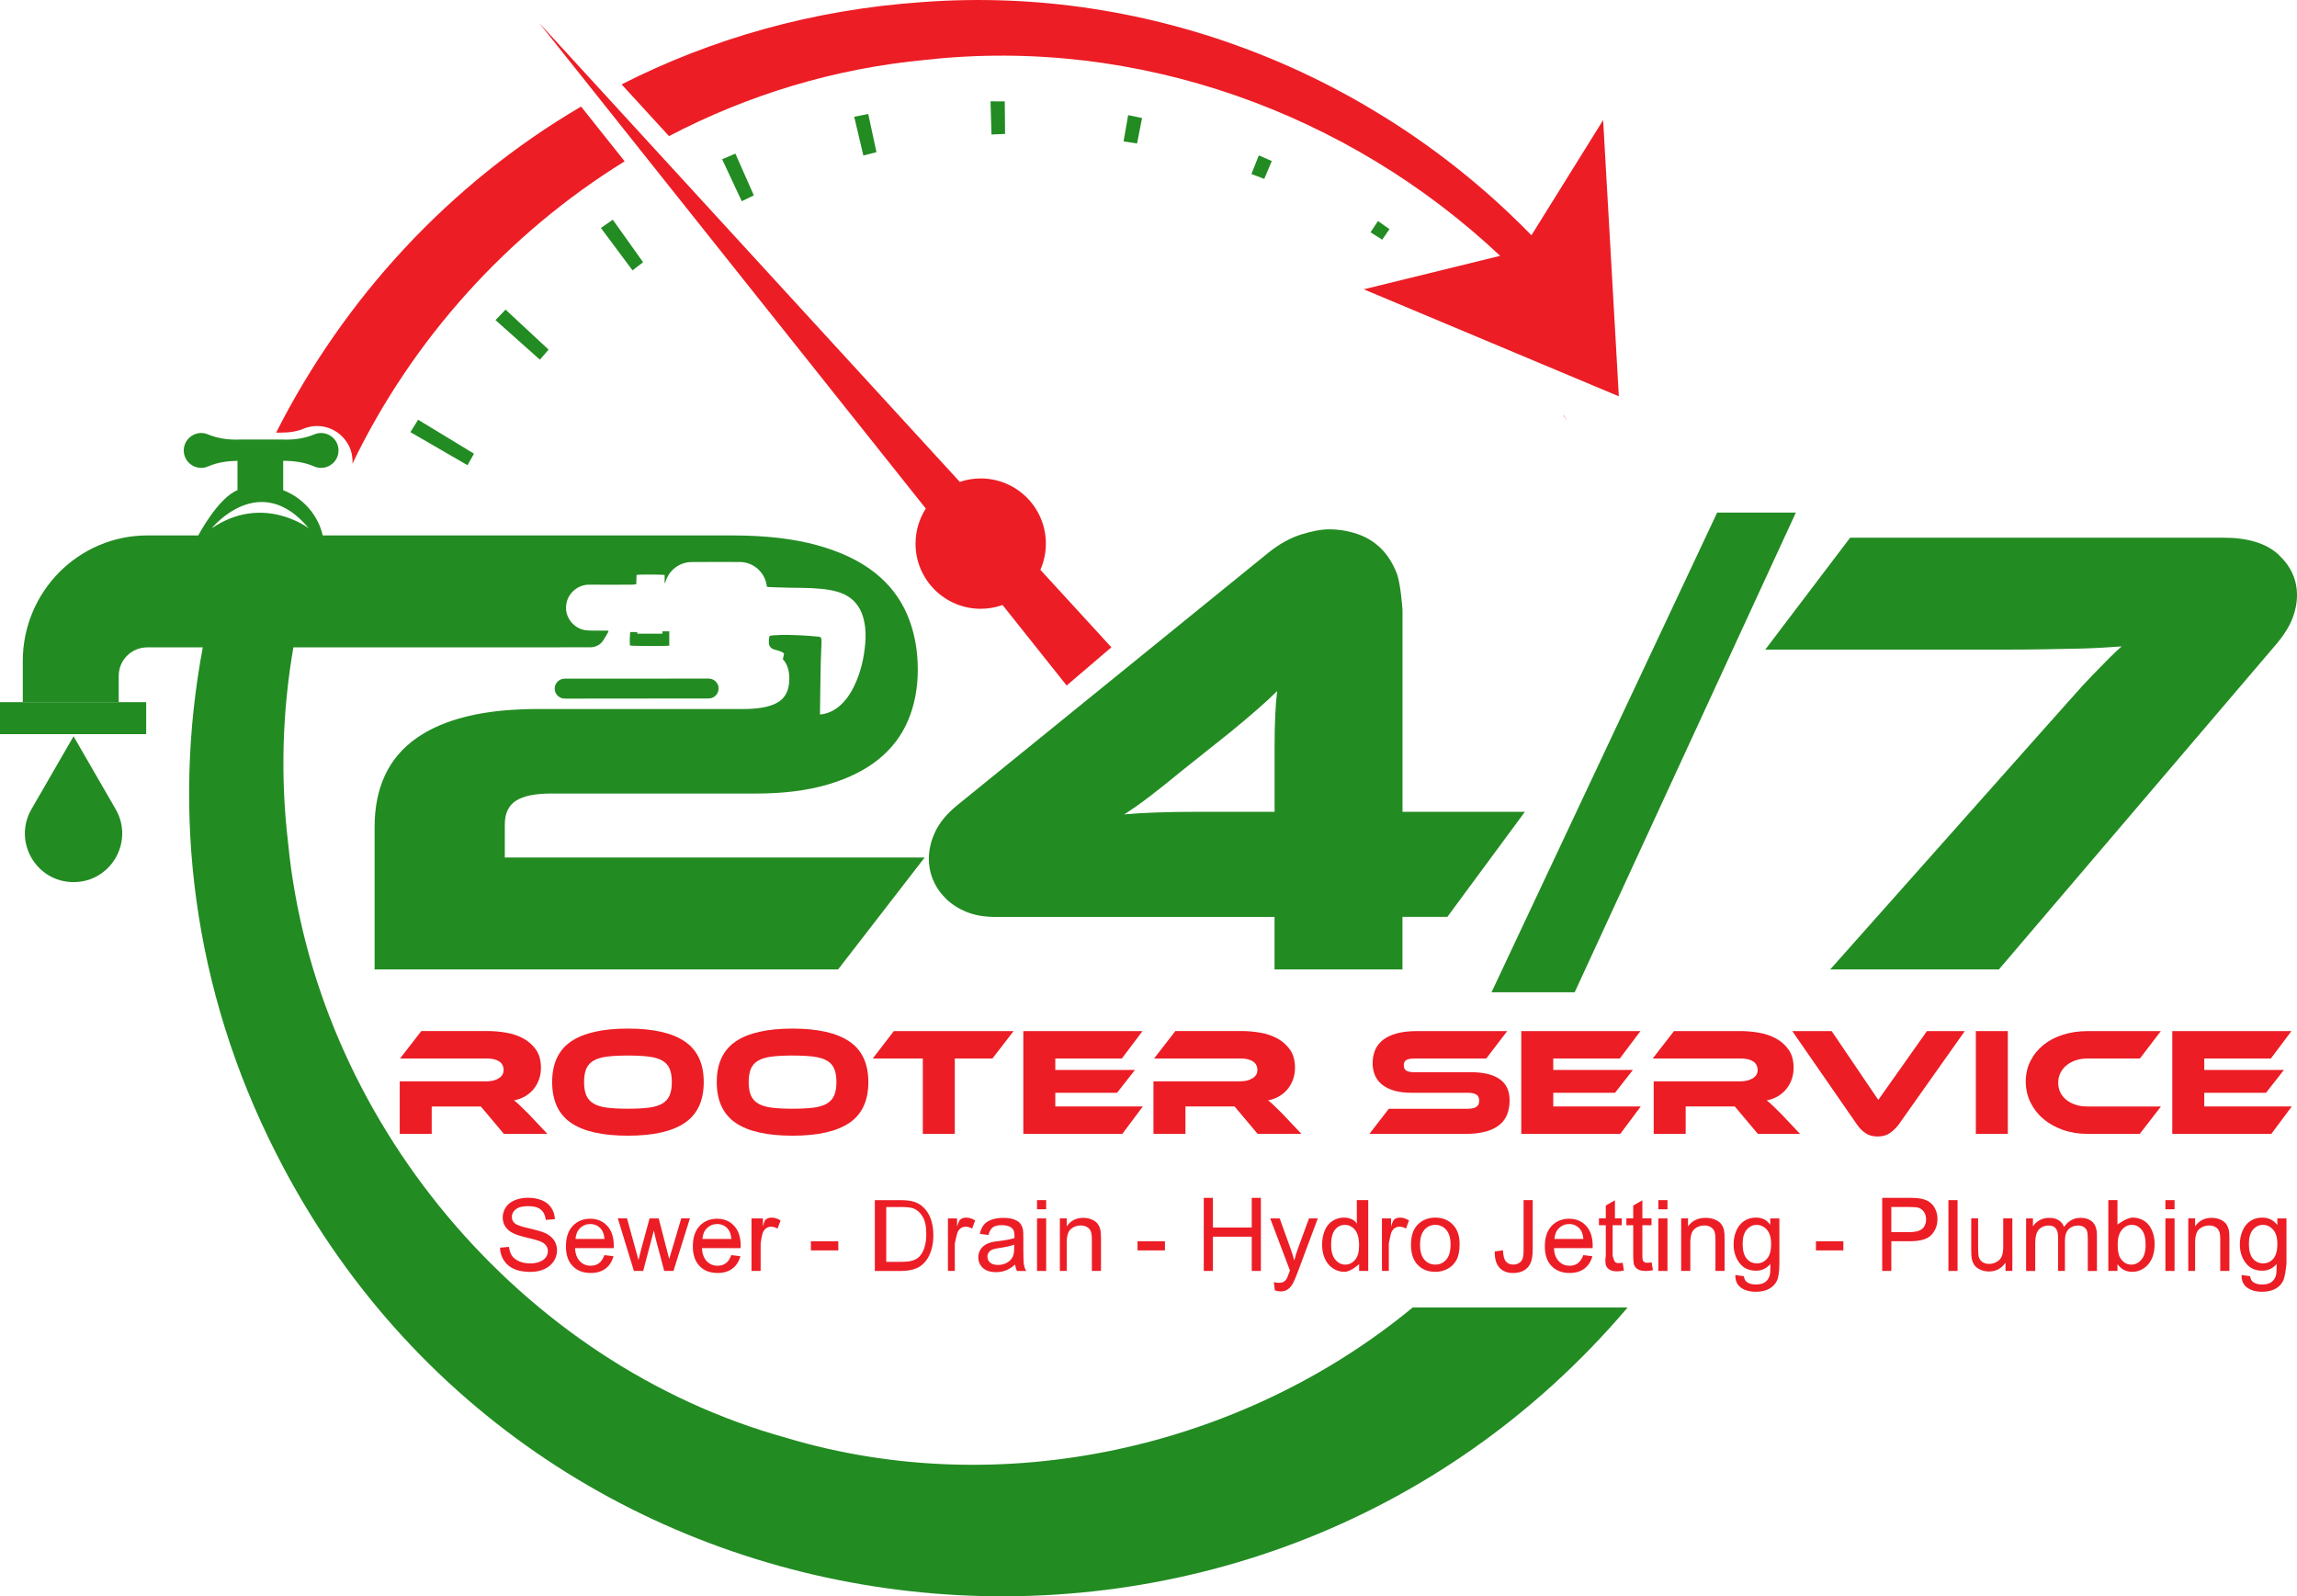 <svg xmlns="http://www.w3.org/2000/svg" id="Layer_1" data-name="Layer 1" viewBox="97 280.61 1005.6 698.82">
  <path d="M232.2,511.91c-21.57-25.96-42.54,0-42.54,0,22.57-15.38,42.54,0,42.54,0Z" fill="none"/>
  <path d="M614.57,617.9c-5.27,4.34-9.93,8.06-13.98,11.18-4.05,3.1-7.87,5.8-11.45,8.06,3.96-.38,8.58-.65,13.86-.84,5.27-.19,11.39-.3,18.37-.3h33.64v-28.26c0-5.65.08-10.36.3-14.13.17-3.78.46-7.26.84-10.46-4.53,4.51-11.41,10.55-20.65,18.1l-20.92,16.66Z" fill="none"/>
  <path d="M344.6,577.71c-.99,0-1.92.15-2.76.7-1.54,1.01-2.28,2.81-1.9,4.6.38,1.75,1.86,3.12,3.65,3.37.42.06.84.06,1.24.06,20.63-.02,41.23-.02,61.84-.06.59,0,1.2-.02,1.75-.17,2.07-.55,3.4-2.59,3.14-4.77-.25-2.02-2-3.65-4.09-3.75-.38-.02-.76-.02-1.14-.02-10.23.02-20.48.02-30.71.04-10.33,0-20.69.02-31.02,0Z" fill="#228b22"/>
  <path d="M315.33,752.69c-1.44.87-3.2,1.31-5.29,1.31h-38.04v23h14v-12h21.51l10.08,12h19.06l-8.27-8.75c-1.57-1.57-2.83-2.8-3.77-3.7-.94-.89-1.79-1.64-2.56-2.22,1.84-.36,3.49-.98,4.94-1.85,1.46-.88,2.69-1.94,3.7-3.2,1.01-1.26,1.78-2.67,2.32-4.24.54-1.57.81-3.23.81-4.98,0-3.23-.73-5.88-2.19-7.94-1.46-2.06-3.31-3.7-5.55-4.91-2.24-1.21-4.73-2.05-7.47-2.52-2.74-.47-5.38-.71-7.94-.71h-29.22l-9.31,12h37.88c2.35,0,4.18.42,5.49,1.28,1.31.85,1.96,2.12,1.96,3.82,0,1.53-.72,2.72-2.16,3.59Z" fill="#ec1d25"/>
  <path d="M405.09,754.31c0-8.1-2.77-14.02-8.31-17.78-5.54-3.75-13.83-5.63-24.87-5.63s-19.38,1.88-24.9,5.63c-5.52,3.76-8.28,9.68-8.28,17.78s2.75,14.09,8.24,17.85c5.5,3.76,13.81,5.63,24.94,5.63s19.38-1.88,24.9-5.63c5.52-3.75,8.28-9.7,8.28-17.85ZM390.1,760.25c-.68,1.52-1.78,2.7-3.29,3.56-1.52.86-3.49,1.44-5.94,1.73-2.44.29-5.43.44-8.96.44s-6.51-.15-8.96-.44c-2.44-.29-4.42-.87-5.94-1.73-1.52-.86-2.61-2.05-3.29-3.56-.68-1.51-1.02-3.49-1.02-5.94s.34-4.42,1.02-5.94c.68-1.51,1.77-2.69,3.29-3.53,1.52-.84,3.5-1.4,5.94-1.7,2.44-.29,5.43-.44,8.96-.44s6.51.15,8.96.44c2.44.29,4.42.86,5.94,1.7,1.52.84,2.61,2.01,3.29,3.53.68,1.52,1.02,3.5,1.02,5.94s-.34,4.42-1.02,5.94Z" fill="#ec1d25"/>
  <path d="M477.15,754.31c0-8.1-2.77-14.02-8.31-17.78-5.54-3.75-13.83-5.63-24.87-5.63s-19.38,1.88-24.9,5.63c-5.52,3.76-8.28,9.68-8.28,17.78s2.75,14.09,8.24,17.85c5.5,3.76,13.81,5.63,24.94,5.63s19.38-1.88,24.9-5.63c5.52-3.75,8.28-9.7,8.28-17.85ZM462.16,760.25c-.68,1.52-1.78,2.7-3.29,3.56-1.52.86-3.49,1.44-5.94,1.73-2.44.29-5.43.44-8.96.44s-6.51-.15-8.96-.44c-2.44-.29-4.42-.87-5.94-1.73-1.52-.86-2.61-2.05-3.29-3.56-.68-1.51-1.02-3.49-1.02-5.94s.34-4.42,1.02-5.94c.68-1.51,1.77-2.69,3.29-3.53,1.52-.84,3.5-1.4,5.94-1.7,2.44-.29,5.43-.44,8.96-.44s6.51.15,8.96.44c2.44.29,4.42.86,5.94,1.7,1.52.84,2.61,2.01,3.29,3.53.68,1.52,1.02,3.5,1.02,5.94s-.34,4.42-1.02,5.94Z" fill="#ec1d25"/>
  <polygon points="540.73 732 488.31 732 479.07 744 501 744 501 777 515 777 515 744 531.48 744 540.73 732" fill="#ec1d25"/>
  <polygon points="597.3 765 559 765 559 759 586.04 759 593.87 749 559 749 559 744 588.14 744 597.16 732 545 732 545 777 588.34 777 597.3 765" fill="#ec1d25"/>
  <path d="M658.49,768.25c-1.57-1.57-2.83-2.8-3.77-3.7-.94-.89-1.79-1.64-2.56-2.22,1.84-.36,3.49-.98,4.94-1.85,1.46-.88,2.69-1.94,3.7-3.2,1.01-1.26,1.78-2.67,2.32-4.24.54-1.57.81-3.23.81-4.98,0-3.23-.73-5.88-2.19-7.94-1.46-2.06-3.31-3.7-5.55-4.91-2.24-1.21-4.73-2.05-7.47-2.52-2.74-.47-5.38-.71-7.94-.71h-29.22l-9.31,12h37.76c2.35,0,4.18.42,5.49,1.28,1.31.85,1.96,2.12,1.96,3.82,0,1.53-.72,2.72-2.16,3.59-1.44.87-3.2,1.31-5.29,1.31h-38.04v23h14v-12h21.51l10.08,12h19.18l-8.27-8.75Z" fill="#ec1d25"/>
  <path d="M747.38,775.99c2.44-.67,4.44-1.63,6.01-2.89,1.57-1.25,2.71-2.8,3.43-4.63.71-1.83,1.07-3.9,1.07-6.18,0-4.12-1.43-7.2-4.3-9.23-2.87-2.04-7.05-3.06-12.56-3.06h-24.89c-1.55,0-2.7-.23-3.45-.68-.75-.45-1.13-1.24-1.13-2.35s.38-1.89,1.13-2.32c.75-.43,1.9-.65,3.45-.65h31.53l9.17-12h-39.55c-3.42,0-6.36.34-8.81,1.01-2.45.68-4.45,1.62-6.01,2.84s-2.7,2.69-3.44,4.42c-.74,1.73-1.11,3.66-1.11,5.77,0,1.94.34,3.7,1.01,5.3.68,1.6,1.71,2.96,3.11,4.08,1.39,1.12,3.15,2,5.27,2.63,2.11.63,4.63.95,7.56.95h24.58c1.78,0,3.08.27,3.9.79.82.53,1.23,1.42,1.23,2.67s-.41,2.15-1.23,2.71c-.82.55-2.12.83-3.9.83h-34.44l-8.51,11h42.11c3.4,0,6.32-.34,8.77-1.01Z" fill="#ec1d25"/>
  <polygon points="777 765 777 759 804.04 759 811.87 749 777 749 777 744 806.14 744 815.16 732 763 732 763 777 806.34 777 815.3 765 777 765" fill="#ec1d25"/>
  <path d="M873.01,764.56c-.94-.89-1.79-1.64-2.56-2.22,1.84-.36,3.49-.98,4.94-1.85,1.46-.88,2.69-1.94,3.7-3.2,1.01-1.26,1.78-2.67,2.32-4.24.54-1.57.81-3.23.81-4.98,0-3.23-.73-5.88-2.19-7.94-1.46-2.06-3.31-3.7-5.55-4.91-2.24-1.21-4.73-2.05-7.47-2.52-2.74-.47-5.38-.71-7.94-.71h-29.22l-9.31,12h38.47c2.35,0,4.18.42,5.49,1.28,1.31.85,1.96,2.12,1.96,3.82,0,1.53-.72,2.72-2.16,3.59-1.44.87-3.2,1.31-5.29,1.31h-38.04v23h14v-12h21.51l10.08,12h18.47l-8.27-8.75c-1.57-1.57-2.83-2.8-3.77-3.7Z" fill="#ec1d25"/>
  <path d="M919.3,762.13l-20.42-30.13h-17.24l28.43,41.05c1,1.45,2.21,2.66,3.63,3.63,1.43.97,3.2,1.46,5.33,1.46s3.98-.52,5.43-1.56c1.45-1.04,2.67-2.22,3.66-3.53l29.04-41.05h-16.56l-21.31,30.13Z" fill="#ec1d25"/>
  <rect x="962" y="732" width="14" height="45" fill="#ec1d25"/>
  <path d="M1001.72,746.96c1.13-.93,2.47-1.66,4.03-2.18,1.56-.52,3.25-.78,5.07-.78h23l9.17-12h-32.02c-3.9,0-7.51.53-10.83,1.58-3.32,1.05-6.18,2.56-8.58,4.51-2.4,1.95-4.28,4.28-5.65,7-1.37,2.71-2.05,5.71-2.05,8.98s.68,6.31,2.05,9.11c1.37,2.8,3.25,5.23,5.65,7.26,2.4,2.04,5.26,3.64,8.58,4.81,3.32,1.17,6.93,1.75,10.83,1.75h22.79l9.28-12h-32.23c-1.82,0-3.51-.25-5.07-.75-1.56-.5-2.92-1.2-4.07-2.11-1.15-.91-2.04-2-2.67-3.28-.63-1.28-.94-2.7-.94-4.26s.33-2.99.98-4.29c.65-1.3,1.54-2.42,2.67-3.35Z" fill="#ec1d25"/>
  <polygon points="1062 759 1089.04 759 1096.87 749 1062 749 1062 744 1091.15 744 1100.17 732 1048 732 1048 777 1091.35 777 1100.3 765 1062 765 1062 759" fill="#ec1d25"/>
  <path d="M374.66,557.28c-.59-.02-1.17.04-1.72.02-.04.15-.08.38-.13.7-.13,1.35-.15,3.99,0,5.21.15.04.83.08,1.85.11,4.18.13,14.02.15,15.34-.04v-6.27h-3v1h-11v-.59c-.47-.11-.91-.13-1.34-.13Z" fill="#228b22"/>
  <path d="M711,682h19.63l33.95-46h-53.58v-88.32s-.76-11.6-2.53-16.11c-1.79-4.53-4.15-8.2-7.07-11.03-2.93-2.83-6.37-4.89-10.33-6.22-3.94-1.31-8.01-1.98-12.15-1.98-3.4,0-7.49.76-12.3,2.26-4.81,1.52-9.57,4.15-14.28,7.93l-136.54,110.81c-4.34,3.59-7.44,7.34-9.32,11.3-1.9,3.97-2.83,7.91-2.83,11.87,0,3.4.65,6.6,1.98,9.62,1.31,3.02,3.21,5.69,5.65,8.06,2.45,2.36,5.4,4.24,8.9,5.65,3.48,1.41,7.4,2.11,11.73,2.17h123.07v23h56v-23ZM655.3,593.61c-.21,3.78-.3,8.48-.3,14.13v28.26h-33.64c-6.98,0-13.1.11-18.37.3-5.27.19-9.89.46-13.86.84,3.59-2.26,7.4-4.96,11.45-8.06,4.05-3.12,8.71-6.83,13.98-11.18l20.92-16.66c9.24-7.55,16.11-13.58,20.65-18.1-.38,3.21-.67,6.69-.84,10.46Z" fill="#228b22"/>
  <polygon points="786.38 715 883.21 505 848.76 505 749.97 715 786.38 715" fill="#228b22"/>
  <path d="M1094.58,523.48c-5.37-5-13.43-7.48-24.15-7.48h-163.46l-37.17,49h102.54c7.36,0,13.82-.04,19.39-.15,5.55-.08,10.4-.19,14.56-.27,4.14-.11,7.79-.23,10.89-.42,3.1-.19,5.99-.38,8.63-.57-1.9,1.69-3.82,3.52-5.8,5.51-1.98,1.98-4.35,4.39-7.07,7.22-2.74,2.83-5.84,6.22-9.33,10.19-3.5,3.95-7.7,8.67-12.6,14.14l-92.76,104.36h73.84l121.19-142.1c3.39-3.96,5.8-7.74,7.21-11.3,1.41-3.58,2.11-7.08,2.11-10.45,0-6.79-2.68-12.67-8.03-17.66Z" fill="#228b22"/>
  <rect x="97" y="588" width="64" height="14" fill="#228b22"/>
  <path d="M129.2,602.94l-18.43,31.92c-8.19,14.19,2.05,31.92,18.43,31.92h0c16.38,0,26.62-17.73,18.43-31.92l-18.43-31.92Z" fill="#228b22"/>
  <path d="M441.35,910.09c-116.71-32.26-206.65-140.01-218.25-260.71-3.42-29.04-2.45-57.72,2.34-85.38h44.48-.32,54.39v.22-.22s19.58-.02,29.96-.02c.53,0,1.04.02,1.57,0,2.33-.11,4.24-1.01,5.54-2.99.76-1.16,1.44-2.36,2.14-3.56,0-.02.02-.04.02-.06.08-.17.15-.38.23-.63-.32-.04-.55-.06-.81-.06-1.83,0-3.67.02-5.52,0-1.23-.02-2.44-.02-3.65-.15-4.56-.57-8.3-4.51-8.64-9.07-.47-6.35,4.73-10.97,10.14-10.9,6.24.08,12.48.02,18.7,0,.23,0,.45-.02.68-.04.38-.04.76-.11,1.19-.15.04-1.46.11-2.78.15-4.09,1.29-.23,11.4-.19,12.29.06v3.48c.08.02.15.02.21.02.11-.32.19-.63.3-.95,1.59-4.81,6.09-8.18,11.18-8.23,7.09-.06,14.2-.06,21.29-.02,5.43.04,10.17,3.84,11.46,9.09.15.55.23,1.14.36,1.77.32.04.64.08.93.11,2.84.11,5.71.23,8.55.27,4.75.08,9.53.04,14.28.51,2.95.27,5.86.76,8.66,1.81,4.22,1.6,7.24,4.43,8.96,8.6.85,2.07,1.32,4.22,1.59,6.41.36,3.12.19,6.22-.19,9.32-.4,3.44-1.08,6.79-2.12,10.06-.4,1.33-.89,2.66-1.42,3.96-1.49,3.61-3.37,6.98-6.11,9.83-2.36,2.45-5.16,4.18-8.55,4.85-.42.08-.85.11-1.38.15v-.84c.11-7.02.17-14.05.32-21.07.06-3.27.25-6.56.36-9.83.02-.32-.02-.63-.04-.93-.17-1.16-.25-1.29-1.42-1.39-2.1-.19-4.21-.42-6.33-.51-4.42-.21-8.87-.42-13.31-.08-.53.04-1.08.15-1.59.23-.38.95-.38,1.83-.38,2.74.04,1.79.72,2.72,2.46,3.29.7.21,1.4.38,2.1.59.76.23,1.5.51,2.12,1.14-.19.82-.36,1.65-.55,2.47,1.88,1.98,2.84,4.83,2.84,8.52,0,4.91-1.67,8.35-4.97,10.33-.68.4-1.42.76-2.24,1.08-3.2,1.27-7.51,1.88-12.93,1.88h-90.2c-3.11,0-6.12.08-9.04.25-.74.02-1.48.06-2.22.13-17.8,1.18-31.72,5.36-41.8,12.49-12.11,8.58-18.16,21.53-18.16,38.87v62.27h202.91l37.89-49h-183.8v-14.45c0-4.89,1.64-8.37,4.95-10.45,3.29-2.07,8.33-3.1,15.11-3.1h89.84c12.06,0,22.55-1.31,31.51-3.96,8.94-2.63,16.34-6.3,22.17-11,5.84-4.72,10.16-10.41,12.98-17.09,2.82-6.68,4.24-14.08,4.24-22.17,0-8.85-1.54-16.9-4.66-24.16-3.1-7.25-7.9-13.43-14.4-18.51-6.51-5.1-14.88-9.04-25.15-11.87-10.27-2.82-22.55-4.24-36.87-4.24h-179.44c-1.99-8.9-8.68-16.5-17.3-19.8v-12.88c4.51.03,9.27.58,13.56,2.47.93.41,1.95.63,3.03.63,4.67,0,8.36-4.19,7.51-9.01-.55-3.16-3.2-5.71-6.38-6.17-1.45-.21-2.83-.01-4.05.5-4.49,1.88-9.41,2.52-14.28,2.26h-18.09c-4.87.26-9.79-.38-14.28-2.26-1.22-.51-2.6-.71-4.05-.5-3.17.46-5.82,3.01-6.38,6.17-.84,4.82,2.85,9.01,7.51,9.01,1.08,0,2.1-.23,3.03-.63,4.12-1.81,8.67-2.39,12.86-2.46v12.87c-8.49,3.3-17.17,19.8-17.17,19.8h-22.26c-30.12,0-54.57,24.62-54.57,55.01v17.99h42v-11.51c0-6.9,5.59-12.49,12.49-12.49h24.32c-13.52,71.96-4.68,149.38,32.23,221.76,115.4,227.46,427.26,260.6,591.53,67.24h-94.1c-74.81,61.76-180.15,85.17-274.1,57.09ZM232.2,511.91s-19.97-15.38-42.54,0c0,0,20.97-25.96,42.54,0Z" fill="#228b22"/>
  <path d="M497.81,518.59c0,15.75,12.77,28.53,28.53,28.53,3.36,0,6.58-.58,9.57-1.65l28.06,35.24,19.58-16.73-31.09-33.92c1.54-3.51,2.41-7.39,2.41-11.47,0-15.75-12.77-28.53-28.53-28.53-3.2,0-6.28.54-9.15,1.51l-184.2-200.98,169.31,212.65c-2.83,4.43-4.48,9.69-4.48,15.34Z" fill="#ec1d25"/>
  <path d="M502.63,306.77c92.6-10.17,184.73,23.32,251.12,85.84l-59.72,14.65,101.61,42.62,10.06,4.22-.8-14.24-6.07-106.67-31.39,50.42c-68.3-70.18-166.08-109.69-266.92-102.06-47.95,3.32-92.13,16.05-131.39,36l20.75,22.64c34.34-17.96,72.4-29.7,112.75-33.41Z" fill="#ec1d25"/>
  <path d="M229.82,468.31c1.9-.8,3.91-1.2,5.98-1.2.76,0,1.53.06,2.28.17,6.54.95,11.9,6.15,13.03,12.65.21,1.21.27,2.43.2,3.63,26.12-54.22,67.72-100.53,119.16-132.33l-19.08-23.96c-57.9,33.95-103.82,84.12-133.51,142.74h1.89c4.04,0,7.32-.55,10.04-1.69Z" fill="#ec1d25"/>
  <polygon points="301.67 484.27 304.5 479.22 280.05 464.36 276.66 469.78 301.67 484.27" fill="#228b22"/>
  <polygon points="333.36 438.07 337.16 433.66 318.32 416.14 313.93 420.75 333.36 438.07" fill="#228b22"/>
  <polygon points="360.07 380.41 373.91 398.97 378.54 395.41 365.27 376.8 360.07 380.41" fill="#228b22"/>
  <polygon points="421.73 368.7 427.02 366.14 418.94 347.86 413.15 350.33 421.73 368.7" fill="#228b22"/>
  <polygon points="474.97 348.68 480.7 347.23 477.11 330.51 470.96 331.74 474.97 348.68" fill="#228b22"/>
  <polygon points="531.07 339.49 537 339.23 536.88 325 530.64 324.97 531.07 339.49" fill="#228b22"/>
  <polygon points="590.89 331.01 588.89 342.49 594.79 343.43 596.98 332.29 590.89 331.01" fill="#228b22"/>
  <polygon points="648.1 348.63 644.86 356.79 650.47 358.92 653.77 351.11 648.1 348.63" fill="#228b22"/>
  <polygon points="700.26 377.37 697.02 382.3 702.11 385.54 705.29 380.92 700.26 377.37" fill="#228b22"/>
  <polygon points="781.43 462.47 783.23 465.09 781.56 462.39 781.43 462.47" fill="#dc2d1d"/>
  <path d="M333.27,832.99c-1.21.47-2.61.71-4.19.71-1.78,0-3.39-.31-4.81-.93-1.43-.62-2.48-1.43-3.16-2.44-.68-1.01-1.11-2.29-1.29-3.86l-3.92.34c.06,2.1.63,3.98,1.72,5.64,1.09,1.66,2.6,2.91,4.51,3.73,1.92.83,4.3,1.24,7.14,1.24,2.24,0,4.25-.41,6.04-1.23,1.79-.82,3.16-1.97,4.12-3.45s1.43-3.05,1.43-4.72-.43-3.17-1.31-4.46c-.87-1.29-2.22-2.36-4.04-3.2-1.26-.57-3.57-1.24-6.94-2-3.37-.76-5.46-1.51-6.26-2.24-.81-.73-1.22-1.65-1.22-2.78,0-1.3.57-2.41,1.72-3.33,1.15-.92,2.98-1.38,5.49-1.38s4.23.51,5.47,1.52c1.23,1.01,1.96,2.51,2.17,4.49l3.98-.3c-.07-1.84-.59-3.49-1.54-4.94-.96-1.45-2.32-2.56-4.1-3.31-1.78-.75-3.83-1.12-6.15-1.12-2.11,0-4.03.36-5.76,1.07s-3.04,1.76-3.94,3.13c-.9,1.38-1.35,2.86-1.35,4.44,0,1.44.37,2.74,1.1,3.9.73,1.16,1.85,2.14,3.35,2.92,1.16.61,3.17,1.27,6.06,1.96,2.88.69,4.74,1.2,5.58,1.53,1.31.5,2.25,1.12,2.82,1.85s.86,1.59.86,2.58-.3,1.87-.89,2.69c-.59.82-1.49,1.47-2.71,1.94Z" fill="#ec1d25"/>
  <path d="M365.71,825.97c0-3.75-.96-6.66-2.89-8.73s-4.41-3.1-7.45-3.1-5.69,1.06-7.66,3.17c-1.97,2.11-2.95,5.08-2.95,8.9s.97,6.57,2.92,8.61c1.95,2.05,4.58,3.07,7.91,3.07,2.64,0,4.81-.64,6.5-1.93,1.7-1.28,2.86-3.09,3.49-5.41l-3.98-.49c-.59,1.63-1.38,2.81-2.38,3.55-1,.74-2.2,1.11-3.62,1.11-1.9,0-3.48-.66-4.75-1.99-1.27-1.33-1.98-3.24-2.12-5.73h16.95c.01-.46.02-.8.02-1.03ZM348.95,823c.13-1.98.8-3.57,2-4.75,1.21-1.18,2.69-1.78,4.46-1.78,1.95,0,3.54.74,4.77,2.23.8.96,1.28,2.39,1.45,4.3h-12.69Z" fill="#ec1d25"/>
  <path d="M421.27,825.97c0-3.75-.96-6.66-2.89-8.73s-4.41-3.1-7.45-3.1-5.69,1.06-7.66,3.17c-1.97,2.11-2.95,5.08-2.95,8.9s.97,6.57,2.92,8.61c1.95,2.05,4.58,3.07,7.91,3.07,2.64,0,4.81-.64,6.5-1.93,1.7-1.28,2.86-3.09,3.49-5.41l-3.98-.49c-.59,1.63-1.38,2.81-2.38,3.55-1,.74-2.2,1.11-3.62,1.11-1.9,0-3.48-.66-4.75-1.99-1.27-1.33-1.98-3.24-2.12-5.73h16.95c.01-.46.02-.8.02-1.03ZM404.51,823c.13-1.98.8-3.57,2-4.75,1.21-1.18,2.69-1.78,4.46-1.78,1.95,0,3.54.74,4.77,2.23.8.96,1.28,2.39,1.45,4.3h-12.69Z" fill="#ec1d25"/>
  <path d="M391.29,827.3l-1.32,4.44-1.15-4.4-3.44-13.34h-4.01l-3.66,13.47c-.74,2.92-1.13,4.5-1.19,4.74l-1.36-4.94-3.66-13.28h-4.03l7.04,23h4.07l4.66-17.69.89,3.92,3.66,13.77h4.05l7.19-23h-3.79l-3.94,13.3Z" fill="#ec1d25"/>
  <path d="M426,814v23h4v-12.01c.24-1.63.45-3.12.88-4.49.29-.9.76-1.6,1.43-2.11s1.43-.76,2.27-.76c.94,0,1.88.28,2.82.83l1.33-3.57c-1.34-.83-2.66-1.24-3.96-1.24-.9,0-1.72.26-2.47.77-.75.51-1.31,3.19-1.31,3.19v-3.6h-5Z" fill="#ec1d25"/>
  <rect x="452" y="824" width="12" height="4" fill="#ec1d25"/>
  <path d="M500.74,808.67c-1.26-1.07-2.77-1.81-4.55-2.22-1.27-.3-3.11-.44-5.52-.44h-10.68v31h11.19c1.87,0,3.53-.18,4.98-.53,1.45-.35,2.68-.87,3.7-1.55,1.02-.68,1.96-1.62,2.82-2.81.86-1.19,1.56-2.7,2.11-4.52.55-1.82.82-3.9.82-6.26,0-2.76-.41-5.22-1.22-7.37-.81-2.15-2.03-3.92-3.67-5.3ZM501.7,826.82c-.55,1.66-1.32,2.99-2.3,3.98-.7.7-1.64,1.24-2.82,1.63-1.18.39-2.8.58-4.88.58h-6.71v-24h6.6c2.47,0,4.26.21,5.38.64,1.54.6,2.85,1.78,3.93,3.55,1.08,1.76,1.62,4.29,1.62,7.57,0,2.37-.28,4.39-.83,6.05Z" fill="#ec1d25"/>
  <path d="M512,814v23h3v-12.01c.42-1.63.63-3.12,1.06-4.49.29-.9.76-1.6,1.43-2.11s1.43-.76,2.27-.76c.94,0,1.88.28,2.82.83l1.33-3.57c-1.34-.83-2.66-1.24-3.96-1.24-.9,0-1.72.26-2.47.77-.75.51-1.49,3.19-1.49,3.19v-3.6h-4Z" fill="#ec1d25"/>
  <path d="M534.24,823.91c-1.53.18-2.67.38-3.42.58-1.03.29-1.95.71-2.77,1.26s-1.48,1.29-1.99,2.21-.76,1.94-.76,3.05c0,1.9.67,3.45,2.01,4.68,1.34,1.22,3.26,1.83,5.76,1.83,1.51,0,2.93-.25,4.25-.75,1.32-.5,2.69-1.36,4.12-2.57.11,1.07.37,2,.77,2.8h4.02c-.48-.87-.81-1.78-.97-2.73-.16-.95-.25-3.21-.25-6.79v-5.14c0-1.71-.06-2.9-.19-3.55-.23-1.06-.63-1.93-1.2-2.62s-1.46-1.27-2.67-1.72c-1.21-.46-2.79-.68-4.73-.68s-3.67.27-5.16.8c-1.48.53-2.62,1.3-3.4,2.29-.78.99-1.35,2.29-1.69,3.9l3.77.51c.41-1.61,1.05-2.74,1.91-3.37s2.2-.95,4.01-.95c1.94,0,3.4.44,4.39,1.31.73.64,1.09,1.75,1.09,3.32,0,.14,0,.48-.02,1.01-1.47.51-3.76.96-6.87,1.33ZM541,826.89c0,1.7-.21,2.98-.62,3.85-.54,1.13-1.39,2.01-2.55,2.66-1.16.65-2.47.97-3.96.97s-2.64-.34-3.41-1.03c-.78-.68-1.17-1.54-1.17-2.57,0-.67.18-1.28.54-1.83.36-.55.86-.97,1.52-1.25.66-.29,1.78-.54,3.36-.77,2.8-.4,4.89-.88,6.29-1.45v1.41Z" fill="#ec1d25"/>
  <rect x="551" y="806" width="4" height="4" fill="#ec1d25"/>
  <rect x="551" y="814" width="4" height="23" fill="#ec1d25"/>
  <path d="M579,837v-13.97c0-1.78-.07-3.03-.21-3.74-.23-1.1-.63-2.05-1.2-2.85s-1.43-1.44-2.58-1.94c-1.15-.49-2.41-.74-3.78-.74-3.15,0-5.56,1.25-7.23,3.74v-3.51h-3v23h3v-12.41c0-2.91.61-4.89,1.83-5.93,1.22-1.04,2.66-1.56,4.34-1.56,1.05,0,1.96.23,2.74.7.78.46,1.32,1.08,1.63,1.86.31.78.46,1.95.46,3.52v13.82h4Z" fill="#ec1d25"/>
  <rect x="595" y="824" width="12" height="4" fill="#ec1d25"/>
  <polygon points="649 837 649 805 645 805 645 818 628 818 628 805 624 805 624 837 628 837 628 822 645 822 645 837 649 837" fill="#ec1d25"/>
  <path d="M660.19,840.58c-.33.51-.75.91-1.26,1.2-.51.29-1.2.43-2.05.43-.63,0-1.36-.11-2.2-.34l.43,3.62c.91.31,1.74.47,2.48.47,1.23,0,2.28-.3,3.17-.89.88-.59,1.67-1.52,2.35-2.79.51-.94,1.23-2.66,2.16-5.16l8.64-23.11h-3.85l-4.86,13.24c-.61,1.68-1.14,3.41-1.58,5.18-.48-1.84-1.03-3.59-1.65-5.26l-4.73-13.16h-4.15l8.62,22.77c-.16.41-.27.73-.34.94-.54,1.53-.93,2.48-1.18,2.87Z" fill="#ec1d25"/>
  <path d="M696,837v-31h-5v10.77c0-.93-.87-1.68-1.94-2.26-1.07-.58-2.29-.87-3.66-.87-1.87,0-3.56.49-5.07,1.48-1.51.98-2.65,2.4-3.4,4.25-.76,1.85-1.13,3.91-1.13,6.17s.42,4.38,1.25,6.17c.83,1.79,2.01,3.18,3.53,4.18s3.18,1.5,5,1.5c2.8,0,6.43-3.38,6.43-3.38v2.98h4ZM690.22,832.16c-1.18,1.38-2.61,2.07-4.29,2.07s-3.12-.72-4.34-2.16c-1.23-1.44-1.84-3.62-1.84-6.53s.57-5.21,1.72-6.61c1.15-1.4,2.58-2.1,4.29-2.1s3.23.73,4.43,2.18c1.2,1.46,1.8,3.74,1.8,6.85,0,2.83-.59,4.93-1.77,6.3Z" fill="#ec1d25"/>
  <path d="M702,814v23h3v-12.01c.36-1.63.57-3.12,1-4.49.29-.9.76-1.6,1.43-2.11.67-.51,1.43-.76,2.27-.76.94,0,1.88.28,2.82.83l1.33-3.57c-1.34-.83-2.66-1.24-3.96-1.24-.9,0-1.72.26-2.47.77-.75.51-1.42,3.19-1.42,3.19v-3.6h-4Z" fill="#ec1d25"/>
  <path d="M718.22,816.17c-2.34,2.03-3.51,5.14-3.51,9.35,0,3.84.98,6.78,2.94,8.81,1.96,2.04,4.53,3.06,7.71,3.06,1.98,0,3.81-.46,5.49-1.39,1.68-.93,2.95-2.23,3.83-3.9.88-1.68,1.32-3.98,1.32-6.9,0-3.61-.99-6.44-2.97-8.48-1.98-2.05-4.54-3.07-7.66-3.07-2.81,0-5.19.84-7.15,2.53ZM730.13,819.01c1.28,1.45,1.91,3.58,1.91,6.39,0,2.98-.63,5.2-1.9,6.65-1.27,1.46-2.86,2.18-4.77,2.18s-3.52-.72-4.79-2.17c-1.27-1.45-1.9-3.63-1.9-6.54s.63-5.09,1.9-6.53,2.87-2.16,4.79-2.16,3.48.72,4.76,2.17Z" fill="#ec1d25"/>
  <path d="M759.51,837.9c1.79,0,3.34-.38,4.67-1.13,1.33-.76,2.29-1.85,2.91-3.29.61-1.44.92-3.47.92-6.1v-21.38h-4v21.61c0,1.8-.14,3.11-.41,3.93-.28.82-.78,1.47-1.51,1.95-.73.48-1.59.72-2.6.72-1.36,0-2.43-.44-3.2-1.33-.77-.88-1.2-2.52-1.3-4.92l-3.61.51c-.06,3.12.62,5.48,2.03,7.06,1.41,1.58,3.44,2.38,6.09,2.38Z" fill="#ec1d25"/>
  <path d="M794.26,825.97c0-3.75-.96-6.66-2.89-8.73-1.93-2.07-4.41-3.1-7.45-3.1s-5.69,1.06-7.66,3.17c-1.97,2.11-2.95,5.08-2.95,8.9s.97,6.57,2.92,8.61c1.95,2.05,4.58,3.07,7.91,3.07,2.64,0,4.81-.64,6.5-1.93,1.7-1.28,2.86-3.09,3.49-5.41l-3.98-.49c-.58,1.63-1.38,2.81-2.38,3.55-1,.74-2.2,1.11-3.62,1.11-1.9,0-3.48-.66-4.75-1.99-1.27-1.33-1.98-3.24-2.12-5.73h16.95c.01-.46.02-.8.02-1.03ZM777.51,823c.13-1.98.79-3.57,2-4.75,1.21-1.18,2.69-1.78,4.46-1.78,1.95,0,3.54.74,4.77,2.23.8.96,1.28,2.39,1.46,4.3h-12.69Z" fill="#ec1d25"/>
  <path d="M800.15,834.77c.31.72.86,1.3,1.63,1.74.77.44,1.85.66,3.25.66.86,0,1.82-.11,2.91-.34l-.56-3.4c-.7.1-1.26.15-1.69.15-.57,0-1.01-.09-1.32-.28-.31-.18-.53-.43-.66-.75-.14-.31-.71-2.12-.71-2.12v-13.44h4v-3h-3v-7.94l-4,2.31v5.63h-3v3h3v13.23c-.32,2.31-.17,3.83.15,4.55Z" fill="#ec1d25"/>
  <path d="M818.28,833.43c-.6,0-1.05-.09-1.37-.28-.32-.18-.55-.43-.69-.75-.14-.31-.21-1.02-.21-2.12v-13.29h4v-3h-4v-7.94l-4,2.31v5.63h-3v3h3v13.07c0,2.31.16,3.83.49,4.55.33.72.89,1.3,1.7,1.74.8.44,1.94.66,3.4.66.89,0,1.91-.11,3.04-.34l-.58-3.4c-.73.1-1.32.15-1.77.15Z" fill="#ec1d25"/>
  <rect x="823" y="806" width="4" height="4" fill="#ec1d25"/>
  <rect x="823" y="814" width="4" height="23" fill="#ec1d25"/>
  <path d="M850.49,816.44c-.61-.8-1.53-1.44-2.75-1.94-1.23-.49-2.57-.74-4.03-.74-3.36,0-5.94,1.25-7.71,3.74v-3.51h-3v23h4v-12.41c0-2.91.61-4.89,1.83-5.93,1.22-1.04,2.66-1.56,4.34-1.56,1.05,0,1.96.23,2.74.7.78.46,1.32,1.08,1.63,1.86.31.78.46,1.95.46,3.52v13.82h4v-13.97c0-1.78-.08-3.03-.23-3.74-.24-1.1-.67-2.05-1.28-2.85Z" fill="#ec1d25"/>
  <path d="M872,816.9c-1.31-2.17-3.52-3.25-6.21-3.25-2.01,0-3.76.5-5.25,1.5-1.49,1-2.63,2.41-3.41,4.25-.79,1.83-1.18,3.83-1.18,6,0,3.15.86,5.85,2.57,8.11,1.71,2.25,4.13,3.38,7.25,3.38,2.51,0,4.61-.99,6.29-2.97.01,2.51-.08,4.16-.28,4.94-.34,1.28-1,2.28-1.97,3-.97.71-2.35,1.07-4.13,1.07-1.65,0-2.96-.36-3.92-1.07-.71-.53-1.15-1.37-1.31-2.53l-3.74-.56c-.06,2.45.75,4.29,2.42,5.51,1.67,1.22,3.86,1.83,6.57,1.83,2.28,0,4.2-.43,5.77-1.28,1.56-.86,2.7-2.02,3.42-3.5.72-1.48,1.08-3.98,1.1-7.52v-19.8h-4v2.9ZM870.59,831.65c-1.2,1.36-2.68,2.04-4.45,2.04s-3.27-.68-4.45-2.05-1.78-3.54-1.78-6.53c0-2.74.6-4.8,1.8-6.19,1.2-1.39,2.65-2.09,4.36-2.09s3.23.71,4.46,2.12c1.23,1.41,1.85,3.51,1.85,6.29s-.6,5.05-1.8,6.41Z" fill="#ec1d25"/>
  <rect x="892" y="824" width="12" height="4" fill="#ec1d25"/>
  <path d="M941.66,806.8c-1.06-.74-2.38-1.23-3.95-1.5-1.12-.2-2.75-.31-4.87-.31h-11.84v32h4v-13h8.21c4.53,0,7.66-.94,9.39-2.83,1.73-1.89,2.6-4.19,2.6-6.91,0-1.59-.32-3.04-.97-4.37-.65-1.32-1.5-2.36-2.57-3.09ZM938.56,818.53c-1.11.98-2.97,1.47-5.6,1.47h-7.96v-11h7.87c1.85,0,3.11.09,3.8.27,1.06.29,1.92.9,2.57,1.82.65.92.98,2.02.98,3.31,0,1.78-.55,3.16-1.66,4.14Z" fill="#ec1d25"/>
  <rect x="950" y="806" width="4" height="31" fill="#ec1d25"/>
  <path d="M974,826.17c0,1.94-.22,3.42-.65,4.44s-1.17,1.83-2.21,2.42-2.15.89-3.34.89-2.18-.29-2.99-.87c-.81-.58-1.33-1.37-1.58-2.39-.16-.7-.24-2.05-.24-4.07v-12.6h-3v14.08c0,1.64.08,2.84.24,3.59.23,1.13.63,2.08,1.19,2.86.56.78,1.43,1.42,2.59,1.94,1.16.51,2.42.77,3.76.77,3.04,0,5.45-1.28,7.22-3.85v3.61h3v-23h-4v12.17Z" fill="#ec1d25"/>
  <path d="M1007.81,813.76c-2.95,0-5.35,1.33-7.19,3.98-.45-1.25-1.23-2.23-2.33-2.93-1.1-.7-2.52-1.05-4.24-1.05-1.55,0-2.93.34-4.14,1.02s-2.18,1.57-2.91,2.69v-3.46h-3v23h4v-11.79c0-2.07.21-3.65.64-4.75s1.12-1.93,2.07-2.5c.95-.57,1.99-.86,3.12-.86,1.48,0,2.54.43,3.19,1.28.65.86.98,2.14.98,3.85v14.76h3v-13.2c0-2.34.55-4.04,1.65-5.1,1.1-1.06,2.48-1.59,4.14-1.59.92,0,1.72.21,2.41.62.68.41,1.16.96,1.42,1.64.26.68.39,1.79.39,3.33v14.31h4v-15.6c0-2.6-.62-4.52-1.86-5.77-1.24-1.25-3.02-1.87-5.32-1.87Z" fill="#ec1d25"/>
  <path d="M1037.68,816.87c-.81-1.02-1.83-1.81-3.08-2.38-1.25-.56-2.57-.85-3.97-.85-2.52,0-6.63,3.06-6.63,3.06v-10.71h-4v31h4v-2.96c1.66,2.24,3.76,3.36,6.44,3.36s5.01-1.06,6.93-3.19c1.93-2.12,2.89-5.13,2.89-9.03,0-1.64-.23-3.18-.68-4.62-.46-1.44-1.09-2.67-1.89-3.69ZM1034.49,832.04c-1.23,1.46-2.68,2.19-4.37,2.19-2.07,0-3.71-.99-4.92-2.97-.74-1.21-1.11-3.18-1.11-5.91s.61-4.88,1.84-6.34c1.23-1.46,2.68-2.19,4.37-2.19s3.09.71,4.27,2.12c1.18,1.41,1.76,3.6,1.76,6.57s-.61,5.08-1.84,6.54Z" fill="#ec1d25"/>
  <rect x="1045" y="806" width="4" height="4" fill="#ec1d25"/>
  <rect x="1045" y="814" width="4" height="23" fill="#ec1d25"/>
  <path d="M1071.59,816.44c-.57-.8-1.43-1.44-2.58-1.94-1.15-.49-2.41-.74-3.78-.74-3.15,0-5.56,1.25-7.23,3.74v-3.51h-3v23h3v-12.41c0-2.91.61-4.89,1.83-5.93,1.22-1.04,2.66-1.56,4.34-1.56,1.05,0,1.96.23,2.74.7.78.46,1.32,1.08,1.63,1.86.31.78.46,1.95.46,3.52v13.82h4v-13.97c0-1.78-.07-3.03-.21-3.74-.23-1.1-.63-2.05-1.2-2.85Z" fill="#ec1d25"/>
  <path d="M1094,816.9c-1.69-2.17-3.9-3.25-6.58-3.25-2.01,0-3.76.5-5.25,1.5-1.49,1-2.63,2.41-3.41,4.25-.79,1.83-1.18,3.83-1.18,6,0,3.15.86,5.85,2.57,8.11,1.71,2.25,4.13,3.38,7.25,3.38,2.51,0,4.61-.99,6.29-2.97.01,2.51-.08,4.16-.28,4.94-.34,1.28-1,2.28-1.97,3-.97.71-2.35,1.07-4.13,1.07-1.65,0-2.96-.36-3.92-1.07-.71-.53-1.15-1.37-1.31-2.53l-3.74-.56c-.06,2.45.75,4.29,2.42,5.51,1.67,1.22,3.86,1.83,6.57,1.83,2.28,0,4.2-.43,5.77-1.28,1.56-.86,2.7-2.02,3.42-3.5.72-1.48,1.08-3.98,1.47-7.52v-19.8h-4v2.9ZM1092.22,831.65c-1.2,1.36-2.68,2.04-4.45,2.04s-3.27-.68-4.45-2.05-1.78-3.54-1.78-6.53c0-2.74.6-4.8,1.8-6.19,1.2-1.39,2.65-2.09,4.36-2.09s3.23.71,4.46,2.12c1.23,1.41,1.85,3.51,1.85,6.29s-.6,5.05-1.8,6.41Z" fill="#ec1d25"/>
</svg>